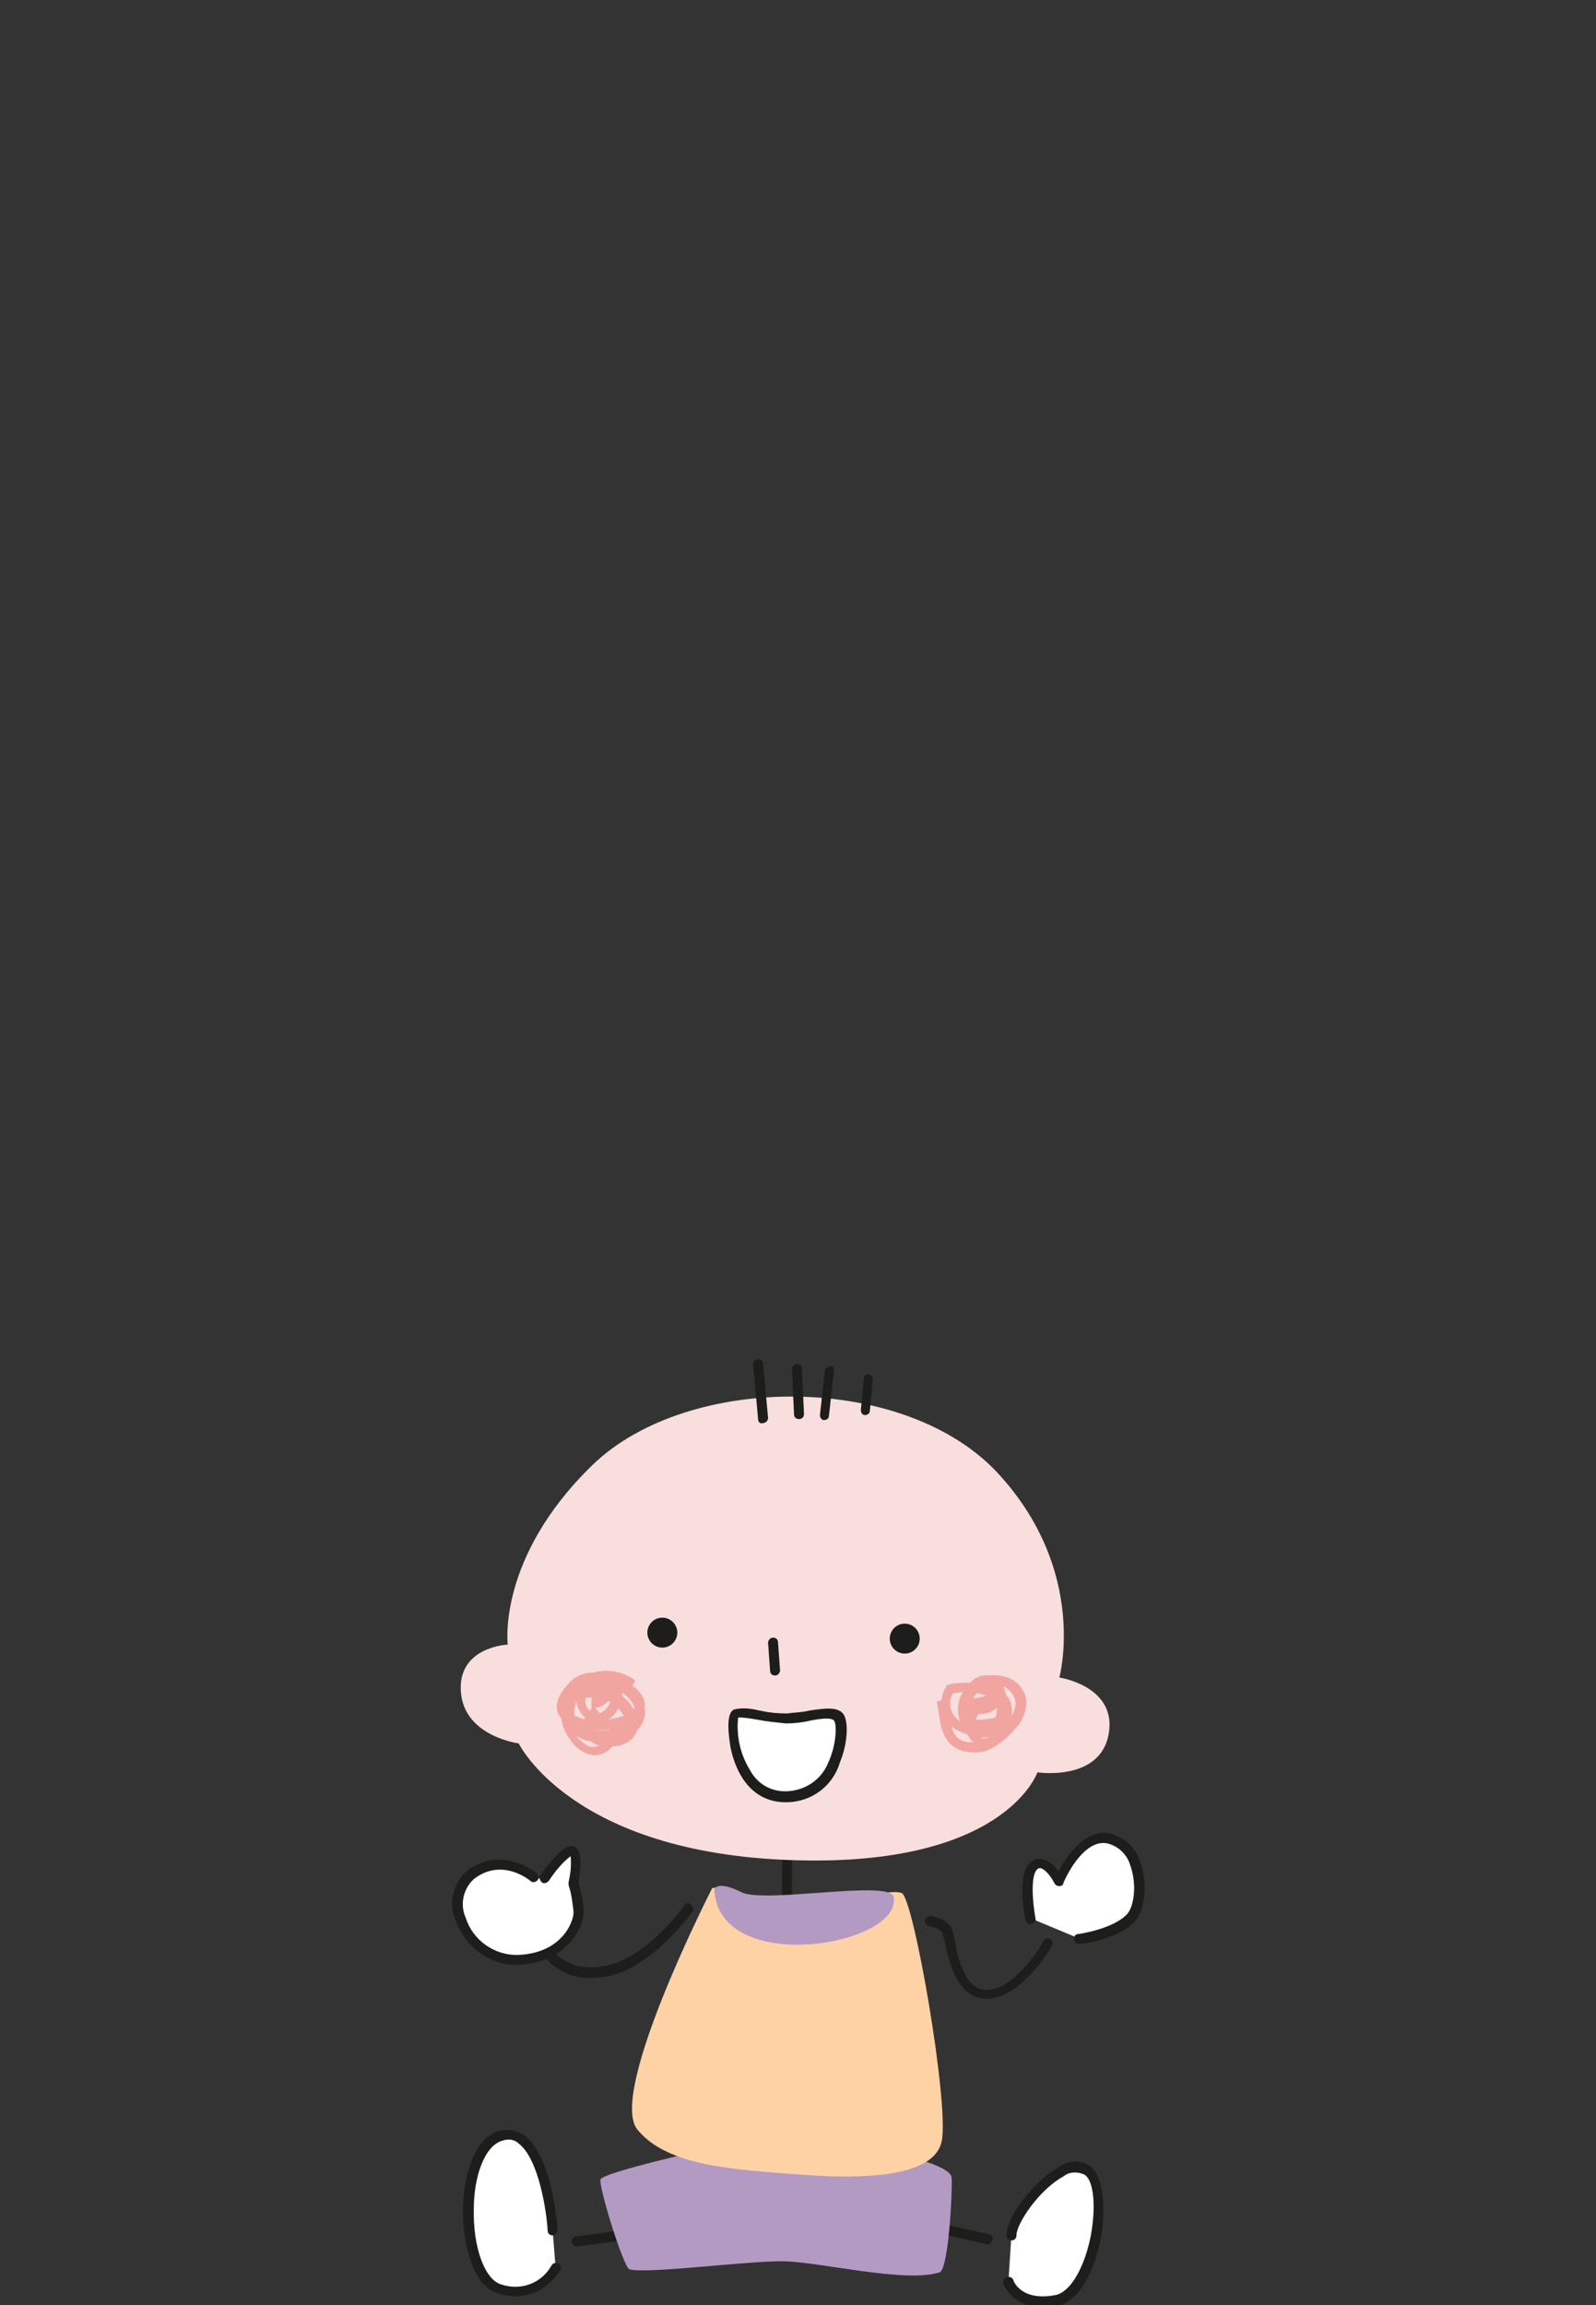 <?xml version="1.0" encoding="utf-8"?>
<!-- Generator: Adobe Illustrator 24.0.3, SVG Export Plug-In . SVG Version: 6.00 Build 0)  -->
<svg version="1.1" id="Layer_1" xmlns="http://www.w3.org/2000/svg" xmlns:xlink="http://www.w3.org/1999/xlink" x="0px" y="0px"
	 viewBox="0 0 160 231" style="enable-background:new 0 0 160 231;" xml:space="preserve">
<rect x="0" y="0" width="160" height="231" fill="#333333" stroke="none"/>
<style type="text/css">
	.st0{fill:none;stroke:#FFFFFF;stroke-width:1.04;}
	.st1{fill:none;stroke:#EE7C74;stroke-width:4;stroke-miterlimit:10;}
	.st2{fill:#1D1D1B;}
	.st3{fill:#FFFFFF;}
	.st4{fill:#B39AC3;}
	.st5{fill:#FFD2A6;}
	.st6{fill:#F8DEDC;}
	.st7{opacity:0.5;}
	.st8{fill:#E96C66;}
</style>
<g>
	<g id="plan">
		<path class="st0" d="M-1630.1,467.3c9.3,27.3,15.4,55.6,18.2,84.3l37.8,389.6c2.5,26,2.3,52.2-0.7,78.1l-44.4,386.7l-19.6,152
			l0.8,317c0,14.2,6.2,27.6,16.9,36.8c10.7,9.2,24.9,13.4,38.9,11.3L-376.1,1749c7-1,13.4-4.1,18.6-8.9l133.4-124.9
			c7.2-6.8,16-11.7,25.6-14.3L48,1532c9-2.5,18.6-1.6,27,2.6c3.2,1.6,6.1,3.9,8.5,6.6l66.7,77c9,10.8,22.4,17,36.4,17h0.4l451.3-3.5
			c12.8-0.7,25.4,3.9,34.7,12.8l28,25.5c11.6,10.4,27.1,15.3,42.5,13.5l69.1-8.1c12.6-1.5,24.2-7.6,32.6-17.1l22.9-26
			c10.1-12,25.3-18.4,41-17.4l185.5,14l-0.7,9.6l-185.5-14c-12.6-0.9-24.9,4.3-33,14l-0.1,0.1l-22.9,26
			c-10,11.3-23.7,18.5-38.7,20.3l-69.1,8.1c-18.2,2.1-36.5-3.7-50.1-15.9l-28.2-25.7c-7.4-7.1-17.4-10.8-27.6-10.2h-0.2l-451.4,3.6
			c-17,0.2-33.3-7.3-44.2-20.4L78.5,1550c-6.5-7.7-16.7-11.2-26.5-9.1c-0.5,0.1-0.9,0.2-1.4,0.3l-246.6,68.9
			c-8.1,2.2-15.5,6.3-21.6,12l-133.5,124.9c-6.6,6.2-14.9,10.1-23.8,11.4l-1206.2,174.2c-2.8,0.4-5.6,0.6-8.5,0.6
			c-14,0-27.5-5-38.1-14.2c-12.8-11.1-20.2-27.2-20.3-44.1l-0.8-317c0-0.4,0-0.8,0.1-1.3l19.6-152l44.4-386.7
			c2.9-25.3,3.1-50.8,0.7-76.1l-37.8-389.6c-2.7-28-8.7-55.5-17.8-82.1l-65.3-189.7c-3.4-9.8-12.9-16.1-23.2-15.4
			c-27.7,1.9-81.8,4.8-112.7,1.5l-459.1-48c-62-6.7-122.2-24.8-177.6-53.3l1.1-9.3c54.7,28.3,114.2,46.1,175.4,52.5l459.1,48
			c28.8,3,82.4,0.2,113.1-1.9c13.8-0.9,26.5,7.4,31.1,20.5L-1630.1,467.3z"/>
	</g>
	<g id="plan-tram">
		<path class="st1" d="M-1630.1,467.3c9.3,27.3,15.4,55.6,18.2,84.3l37.8,389.6c2.5,26,2.3,52.2-0.7,78.1l-44.4,386.7l-19.6,152
			l0.8,317c0,14.2,6.2,27.6,16.9,36.8c10.7,9.2,24.9,13.4,38.9,11.3L-376.1,1749c7-1,13.4-4.1,18.6-8.9l133.4-124.9
			c7.2-6.8,16-11.7,25.6-14.3L48,1532c9-2.5,18.6-1.6,27,2.6c3.2,1.6,6.1,3.9,8.5,6.6l66.7,77c9,10.8,22.4,17,36.4,17h0.4l451.3-3.5
			c12.8-0.7,25.4,3.9,34.7,12.8l28,25.5c11.6,10.4,27.1,15.3,42.5,13.5l69.1-8.1c12.6-1.5,24.2-7.6,32.6-17.1l22.9-26
			c10.1-12,25.3-18.4,41-17.4l185.5,14l-0.7,9.6l-185.5-14c-12.6-0.9-24.9,4.3-33,14l-0.1,0.1l-22.9,26
			c-10,11.3-23.7,18.5-38.7,20.3l-69.1,8.1c-18.2,2.1-36.5-3.7-50.1-15.9l-28.2-25.7c-7.4-7.1-17.4-10.8-27.6-10.2h-0.2l-451.4,3.6
			c-17,0.2-33.3-7.3-44.2-20.4L78.5,1550c-6.5-7.7-16.7-11.2-26.5-9.1c-0.5,0.1-0.9,0.2-1.4,0.3l-246.6,68.9
			c-8.1,2.2-15.5,6.3-21.6,12l-133.5,124.9c-6.6,6.2-14.9,10.1-23.8,11.4l-1206.2,174.2c-2.8,0.4-5.6,0.6-8.5,0.6
			c-14,0-27.5-5-38.1-14.2c-12.8-11.1-20.2-27.2-20.3-44.1l-0.8-317c0-0.4,0-0.8,0.1-1.3l19.6-152l44.4-386.7
			c2.9-25.3,3.1-50.8,0.7-76.1l-37.8-389.6c-2.7-28-8.7-55.5-17.8-82.1l-65.3-189.7c-3.4-9.8-12.9-16.1-23.2-15.4
			c-27.7,1.9-81.8,4.8-112.7,1.5l-459.1-48c-62-6.7-122.2-24.8-177.6-53.3l1.1-9.3c54.7,28.3,114.2,46.1,175.4,52.5l459.1,48
			c28.8,3,82.4,0.2,113.1-1.9c13.8-0.9,26.5,7.4,31.1,20.5L-1630.1,467.3z"/>
	</g>
	<g id="personnages">
		<path class="st2" d="M78.9,184.4c-0.3,0-0.5,0.2-0.5,0.5v7.5c0,0.3,0.2,0.5,0.5,0.5c0.3,0,0.5-0.2,0.5-0.5v-7.5
			C79.4,184.6,79.2,184.4,78.9,184.4z"/>
		<path class="st2" d="M68.6,190.9c0,0.1-3.8,5.4-8,6.1c-4.1,0.8-5.6-2.1-5.6-2.2c-0.1-0.3-0.4-0.4-0.7-0.3
			c-0.3,0.1-0.4,0.4-0.3,0.7c0,0,0,0,0,0.1c1.1,1.8,3.1,3,5.2,2.9c0.5,0,1-0.1,1.5-0.1c4.7-0.9,8.5-6.3,8.7-6.5
			c0.2-0.2,0.1-0.5-0.1-0.7c0,0,0,0,0,0C69.1,190.6,68.8,190.7,68.6,190.9z"/>
		<path class="st2" d="M105.3,194.3c-0.2-0.1-0.5-0.1-0.7,0.2c0,0,0,0,0,0c0,0.1-2.7,4.8-5.6,4.9c-2.3,0.1-3-3.3-3.3-5
			c-0.1-0.4-0.1-0.7-0.2-0.9c-0.4-1.3-2.2-1.5-2.2-1.5c-0.3,0-0.5,0.2-0.6,0.4c0,0.3,0.2,0.5,0.4,0.6c0,0,1.2,0.2,1.4,0.8
			c0,0.1,0.1,0.4,0.2,0.7c0.4,1.9,1.2,5.8,4.2,5.8h0.2c3.4-0.2,6.3-5.2,6.4-5.4C105.6,194.7,105.5,194.4,105.3,194.3
			C105.3,194.3,105.3,194.3,105.3,194.3z"/>
		<path class="st2" d="M63,223.4l-5.2,0.7c-0.3,0-0.5,0.3-0.5,0.5c0,0.3,0.3,0.5,0.5,0.5H58l5.2-0.7c0.3,0,0.5-0.3,0.4-0.5
			c0,0,0,0,0,0C63.6,223.6,63.3,223.4,63,223.4C63,223.4,63,223.4,63,223.4z"/>
		<path class="st2" d="M99.2,223.9l-5.7-1.3c-0.3-0.1-0.6,0.1-0.6,0.4c-0.1,0.3,0.1,0.6,0.4,0.6l5.7,1.3H99c0.2,0,0.4-0.2,0.5-0.4
			C99.6,224.3,99.5,224,99.2,223.9C99.2,223.9,99.2,223.9,99.2,223.9z"/>
		<path class="st3" d="M57.4,185.6c-0.7-0.5-2.8,2.7-2.8,2.7l-1.2-0.2c0,0-3.2-2.7-6.3-0.2s0,8.7,4.7,8.5s6.2-3.5,6.2-4.8
			c0-1-0.2-1.9-0.5-2.8C57.4,188.7,58,186.1,57.4,185.6z"/>
		<path class="st2" d="M57.7,185.1c-0.2-0.1-0.4-0.2-0.6-0.1c-0.9,0.2-2.4,2.1-2.9,2.9c-0.2,0.2-0.1,0.5,0.1,0.7
			c0.2,0.2,0.5,0.1,0.7-0.1c0.6-0.9,1.3-1.8,2.2-2.5c0.1,0.9,0,1.7-0.2,2.6c0,0.1,0,0.2,0,0.3c0.3,0.9,0.4,1.8,0.5,2.7
			c0,1.1-1.3,4.2-5.7,4.3c-2.3,0-4.4-1.5-5.1-3.7c-0.6-1.3-0.3-2.9,0.8-3.9c2.8-2.2,5.6,0.1,5.7,0.2c0.2,0.2,0.5,0.1,0.7-0.1
			c0.2-0.2,0.1-0.5-0.1-0.7c0,0-3.5-2.9-7-0.2c-1.4,1.2-1.9,3.3-1.1,5c0.9,2.5,3.2,4.3,5.9,4.4h0.2c5-0.2,6.7-3.7,6.7-5.3
			c0-1-0.2-1.9-0.5-2.9C58.1,187.7,58.5,185.8,57.7,185.1z"/>
		<path class="st3" d="M111.1,184.2c-2.9-0.4-4.8,4.3-4.8,4.3s-1.3-2.5-2.5-1.5s-0.3,5.3-0.3,5.3l4.8,2c0,0,3.7-0.5,5.2-2.2
			S114.6,184.7,111.1,184.2z"/>
		<path class="st2" d="M111.1,183.7c-2.4-0.4-4.2,2.4-5,3.8c-0.4-0.6-0.9-1-1.6-1.2c-0.4-0.1-0.9,0-1.2,0.3c-1.3,1.1-0.7,5-0.5,5.8
			c0.1,0.3,0.3,0.5,0.6,0.4s0.5-0.3,0.4-0.6c-0.3-1.7-0.5-4.3,0.2-4.9c0.1-0.1,0.2-0.1,0.3-0.1c0.5,0.1,1.1,0.9,1.4,1.5
			c0.1,0.2,0.3,0.3,0.5,0.3c0.2,0,0.4-0.1,0.4-0.3c0.5-1.2,2.2-4.3,4.3-4c1.1,0.2,2.1,1.1,2.4,2.2c0.7,1.9,0.4,4.1-0.3,4.9
			c-1.4,1.5-4.8,2-4.9,2c-0.3,0-0.5,0.3-0.4,0.6c0,0,0,0,0,0c0,0.2,0.2,0.4,0.5,0.4h0.1c0.2,0,3.9-0.5,5.5-2.3
			c1-1.1,1.3-3.9,0.5-5.9C113.9,185.1,112.6,184,111.1,183.7z"/>
		<path class="st3" d="M50.2,214.1c-4.5,1.2-4.2,14.2-0.2,15.3c2.2,0.8,4.6-0.2,5.7-2.2l-0.3-3.7C55.4,223.6,54.7,212.9,50.2,214.1z
			"/>
		<path class="st2" d="M56,226.8c-0.3-0.1-0.6,0-0.7,0.2c-1,1.8-3.1,2.6-5.1,1.9c-1.6-0.5-2.8-3.7-2.7-7.6c0-3,1-6.3,2.9-6.8
			c0.6-0.2,1.2-0.1,1.6,0.3c2,1.5,2.8,6.8,2.9,8.7c0,0.3,0.2,0.5,0.5,0.5c0,0,0,0,0,0c0.3,0,0.5-0.3,0.5-0.5c0,0,0,0,0,0
			c0-0.3-0.5-7.4-3.3-9.5c-0.7-0.5-1.6-0.7-2.5-0.5c-2.6,0.7-3.6,4.5-3.7,7.8c0,3.6,1,7.8,3.5,8.5c0.6,0.2,1.2,0.3,1.8,0.3
			c1.9,0,3.6-1.1,4.5-2.7C56.3,227.2,56.2,226.9,56,226.8z"/>
		<path class="st3" d="M108.9,217.4c-2.5-1.7-7.5,4.3-7.5,6.5l-0.3,4.7c0,0,0.8,2.5,4.7,1.8S111.4,219.1,108.9,217.4z"/>
		<path class="st2" d="M109.2,217c-1-0.6-2.2-0.5-3.1,0.2c-2.4,1.3-5.2,4.9-5.2,6.8c0,0.3,0.2,0.5,0.5,0.5c0.3,0,0.5-0.2,0.5-0.5
			c0-1.2,2.3-4.6,4.7-5.9c0.6-0.5,1.4-0.5,2.1-0.2c1,0.6,1.2,3.4,0.6,6.4c-0.7,3.2-2.1,5.5-3.6,5.7c-3.3,0.6-4.1-1.4-4.1-1.5
			c-0.1-0.3-0.4-0.4-0.7-0.3s-0.4,0.4-0.3,0.7c0.7,1.5,2.3,2.4,4,2.3c0.4,0,0.9,0,1.3-0.1c2.3-0.4,3.8-3.6,4.4-6.5
			S110.7,218,109.2,217z"/>
		<path class="st4" d="M89.4,215.7l-18.7-0.3c0,0-10.3,2.3-10.5,3s2.3,8.8,2.9,9c1.8,0.5,12.1-0.9,15.6-0.8
			c3.7,0.1,12.1,2.2,15.5,1.1c0.9-0.3,1.3-8.2,1.2-9.5S89.4,215.7,89.4,215.7z"/>
		<path class="st5" d="M90.4,189.7c-1.2-0.5-5.8,1-10.3,1s-7.7-1.8-8.7-1.5c0,0-10.5,20.5-7.5,24.2s9.8,4,16.2,4.5
			s13.5,0.3,14.3-3.3S91.6,190.2,90.4,189.7z"/>
		<path class="st6" d="M106.2,168.1c0,0,2.9-10.5-6-20.3c-9.3-10.3-31.2-10.3-40.8-1s-8.5,18-8.5,18s-5,0.2-4.7,4.7s5.8,5.2,5.8,5.2
			s5.3,11,27.5,11.7c21.3,0.7,24.5-8.8,24.5-8.8s6.6,1,7.2-4.2C111.7,168.9,106.2,168.1,106.2,168.1z"/>
		<path class="st2" d="M77.5,164.1c-0.3,0-0.5,0.3-0.5,0.5c0,0,0,0,0,0l0.2,2.8c0,0.3,0.2,0.5,0.5,0.5l0,0c0.3,0,0.5-0.3,0.5-0.5
			c0,0,0,0,0,0l-0.2-2.8C78,164.3,77.8,164.1,77.5,164.1z"/>
		<path class="st2" d="M76,136.2c-0.3,0-0.5,0.3-0.5,0.5c0,0,0,0,0,0l0.5,5.5c0,0.3,0.2,0.5,0.5,0.4l0,0c0.3,0,0.5-0.3,0.5-0.5
			c0,0,0,0,0,0l-0.5-5.5C76.5,136.4,76.3,136.2,76,136.2z"/>
		<path class="st2" d="M79.9,136.7c-0.3,0-0.5,0.2-0.5,0.5c0,0,0,0,0,0l0.2,4.5c0,0.3,0.2,0.5,0.5,0.5l0,0c0.3,0,0.5-0.2,0.5-0.5
			c0,0,0,0,0,0l-0.2-4.5C80.4,136.9,80.2,136.7,79.9,136.7C79.9,136.7,79.9,136.7,79.9,136.7z"/>
		<path class="st2" d="M83.3,136.9c-0.3,0-0.5,0.2-0.6,0.4c0,0,0,0,0,0l-0.5,4.5c0,0.3,0.2,0.5,0.4,0.5c0,0,0,0,0,0l0,0
			c0.3,0,0.5-0.2,0.5-0.4l0.5-4.5C83.7,137.2,83.5,136.9,83.3,136.9z"/>
		<path class="st2" d="M87.1,137.7c-0.3,0-0.5,0.2-0.5,0.4c0,0,0,0,0,0l-0.3,3.2c0,0.3,0.2,0.5,0.4,0.5c0,0,0,0,0,0l0,0
			c0.3,0,0.5-0.2,0.5-0.4l0.3-3.2C87.5,138,87.4,137.8,87.1,137.7z"/>
		<path class="st3" d="M78.9,172.2c-2.2,0-4.3-0.8-5.2-0.5c-0.6,0.3-0.3,8.3,5,8.3s6.2-7.2,5.3-8S81.1,172.2,78.9,172.2z"/>
		<path class="st2" d="M81.2,171.4c-0.8,0.2-1.6,0.2-2.3,0.3c-1,0-1.9-0.1-2.8-0.3c-0.8-0.2-1.7-0.3-2.5-0.1c-1,0.4-0.4,3.4-0.4,3.6
			c0.3,1.7,1.5,5.7,5.6,5.7c2.5,0,4.7-1.6,5.4-4c0.8-1.9,0.9-4.2,0.3-4.9S82.6,171.2,81.2,171.4z M83,176.7
			c-0.7,1.7-2.4,2.8-4.3,2.8c-1.5,0-2.8-0.8-3.5-2.1c-1-1.6-1.4-3.5-1.2-5.3c0.6,0,1.2,0.1,1.8,0.2c1,0.2,2,0.3,3,0.4
			c0.8,0,1.7-0.1,2.5-0.3c1.1-0.2,2-0.3,2.3,0S83.9,174.8,83,176.7z"/>
		<circle class="st2" cx="66.4" cy="163.6" r="1.5"/>
		<circle class="st2" cx="90.7" cy="164.2" r="1.5"/>
		<path class="st4" d="M74.3,189.6c-2.4-1.2-2.7-0.3-2.7-0.3c0.4,8.8,18.8,5.7,18,0.8C89.3,188.3,76.6,190.8,74.3,189.6z"/>
		<g class="st7">
			<path class="st8" d="M100.7,168c-0.5-0.1-1-0.2-1.6-0.1c-0.5-0.1-1.1,0.1-1.5,0.4c-0.2,0.2-0.5,0.4-0.6,0.7
				c-0.1,0.1-0.2,0.2-0.3,0.3c-0.8,1.1-0.9,2.5-0.2,3.7l0.1,0.2h0.2c1.2,0.1,2.3,0,3.4-0.3l0.2-0.1l0.1-0.2c0.5-1.1,0.6-2.4,0.1-3.6
				c0.7,0.3,1.2,1,1.2,1.7c0,0.7-0.4,1.4-0.9,1.9c-0.8,1-1.9,1.7-3.1,2c-2.2,0.1-2.4-1.1-2.7-3.2c0-0.4-0.1-0.7-0.2-1.1l-1,0.2
				c0.1,0.3,0.1,0.7,0.2,1c0.2,1.8,0.6,4.1,3.6,4.1H98c1.3,0,2.9-1.3,3.8-2.4c0.7-0.7,1.1-1.7,1.1-2.7
				C102.8,169.3,101.9,168.3,100.7,168z M97.6,170.1c0.1-0.2,0.2-0.3,0.4-0.5c0.5-0.3,1.1-0.4,1.6-0.2c0,0.1,0,0.2,0,0.3
				c-0.6,0.2-1.3,0.4-2,0.5C97.6,170.2,97.6,170.2,97.6,170.1L97.6,170.1z M99.8,172.1c-0.8,0.2-1.7,0.3-2.5,0.2
				c-0.1-0.2-0.2-0.4-0.2-0.7h0.1c1,0.3,2,0.2,2.8-0.5l0,0C99.9,171.5,99.9,171.8,99.8,172.1L99.8,172.1z"/>
			<path class="st8" d="M95.1,168.8l-0.2,0.1l-0.1,0.2c-0.7,1.2-0.5,2.7,0.4,3.7c0.5,0.5,1.1,0.8,1.8,1c0.2,0.5,0.6,0.9,1.1,1.2
				c0.2,0.1,0.4,0.2,0.7,0.1c0.5,0,1.2-0.3,1.9-1.4c1.1-1.8,0.8-3,0.3-3.7C99.8,168.6,96.8,168.4,95.1,168.8z M96.9,171.8
				c-0.1,0.3-0.2,0.6-0.2,0.9c-0.3-0.1-0.6-0.3-0.9-0.6c-0.6-0.6-0.7-1.6-0.3-2.4c1.4-0.3,2.8-0.1,4,0.5h-0.1
				C98.4,170.1,97.4,170.8,96.9,171.8L96.9,171.8z M98.5,174.2l-0.1-0.1c0.3,0,0.5,0,0.8,0C99,174.2,98.7,174.2,98.5,174.2
				L98.5,174.2z M100,172.8c-0.7,0.2-1.5,0.3-2.2,0.2c-0.1-0.3,0-0.6,0.1-0.9c0.3-0.8,1.2-1.1,2.5-0.8
				C100.4,171.9,100.3,172.4,100,172.8L100,172.8z"/>
		</g>
		<g class="st7">
			<path class="st8" d="M63.4,168.9l0.3-0.5c-1.2-0.9-2.8-1.2-4.2-0.8c-1,0-1.9,0.4-2.5,1.1c-1.4,1.5-1.3,2.5-1,3.1
				c0.2,0.3,0.4,0.6,0.7,0.8v0.1c0.6,1.2,1.8,1.9,3.1,1.8h0.4c3.3-0.2,4.2-1.4,4.4-2.4c0.1-0.3,0.1-0.7,0-1
				C64.8,170.4,64.3,169.6,63.4,168.9z M60.4,169.3L60.4,169.3c0,0.2-0.1,0.3-0.1,0.5C60.3,169.6,60.3,169.4,60.4,169.3L60.4,169.3z
				 M59.1,169.7c0.1-0.1,0.2-0.1,0.2-0.2c0,0.4,0,0.7,0,1.1v0.6l0.5-0.1c0.8-0.1,1.4-0.7,1.5-1.5c0.1,0.8-0.3,1.6-1,2
				c-0.6,0.3-1.1,0.1-1.5-0.6C58.6,170.5,58.6,170,59.1,169.7C59,169.7,59,169.7,59.1,169.7L59.1,169.7z M57.8,170.5
				c0,0.3,0.1,0.6,0.3,0.9c0.2,0.4,0.5,0.7,0.8,0.9c-0.5,0-0.9-0.2-1.3-0.4C57.5,171.5,57.6,171,57.8,170.5L57.8,170.5z M60.2,173.4
				c-0.5,0-1,0-1.4-0.1c0.8,0.1,1.6,0.1,2.3,0c0.5-0.1,0.9-0.2,1.4-0.3C61.8,173.3,61,173.4,60.2,173.4L60.2,173.4z M61,172.3
				c0.9-0.6,1.4-1.6,1.4-2.7c0.5,0.4,1,0.9,1.2,1.5C63.4,171.7,62.3,172.1,61,172.3L61,172.3z"/>
			<path class="st8" d="M60.6,169.1c-3.4-0.6-4.2,1.2-4.3,2c-0.4,1.8,1.1,4.3,2.8,4.7c0.2,0,0.3,0.1,0.5,0.1c0.7,0,1.4-0.4,1.8-0.9
				c0.8,0,1.5-0.3,2-0.8c0.6-0.6,0.7-1.5,0.4-2.3C63.3,170.5,62.1,169.5,60.6,169.1z M62.6,173.5c-0.2,0.2-0.3,0.3-0.6,0.4
				c0.2-0.4,0.3-0.8,0.4-1.1l-1-0.3c-0.1,0.5-0.4,1-0.6,1.5h-0.1c-0.5-0.1-1-0.4-1.2-0.9c-0.1-0.5,0.3-1,0.7-1.3l-0.6-0.8
				c-0.8,0.5-1.2,1.4-1.1,2.3c0.2,0.8,0.8,1.4,1.5,1.6c-0.3,0.2-0.6,0.2-0.9,0.1c-1.4-0.6-2.2-2.1-2-3.6c0.2-1,1.1-1.3,2.1-1.3
				c0.4,0,0.7,0,1.1,0.1c1.1,0.3,2,1.1,2.4,2.1C63,172.6,63,173.1,62.6,173.5L62.6,173.5z"/>
		</g>
	</g>
</g>
</svg>
